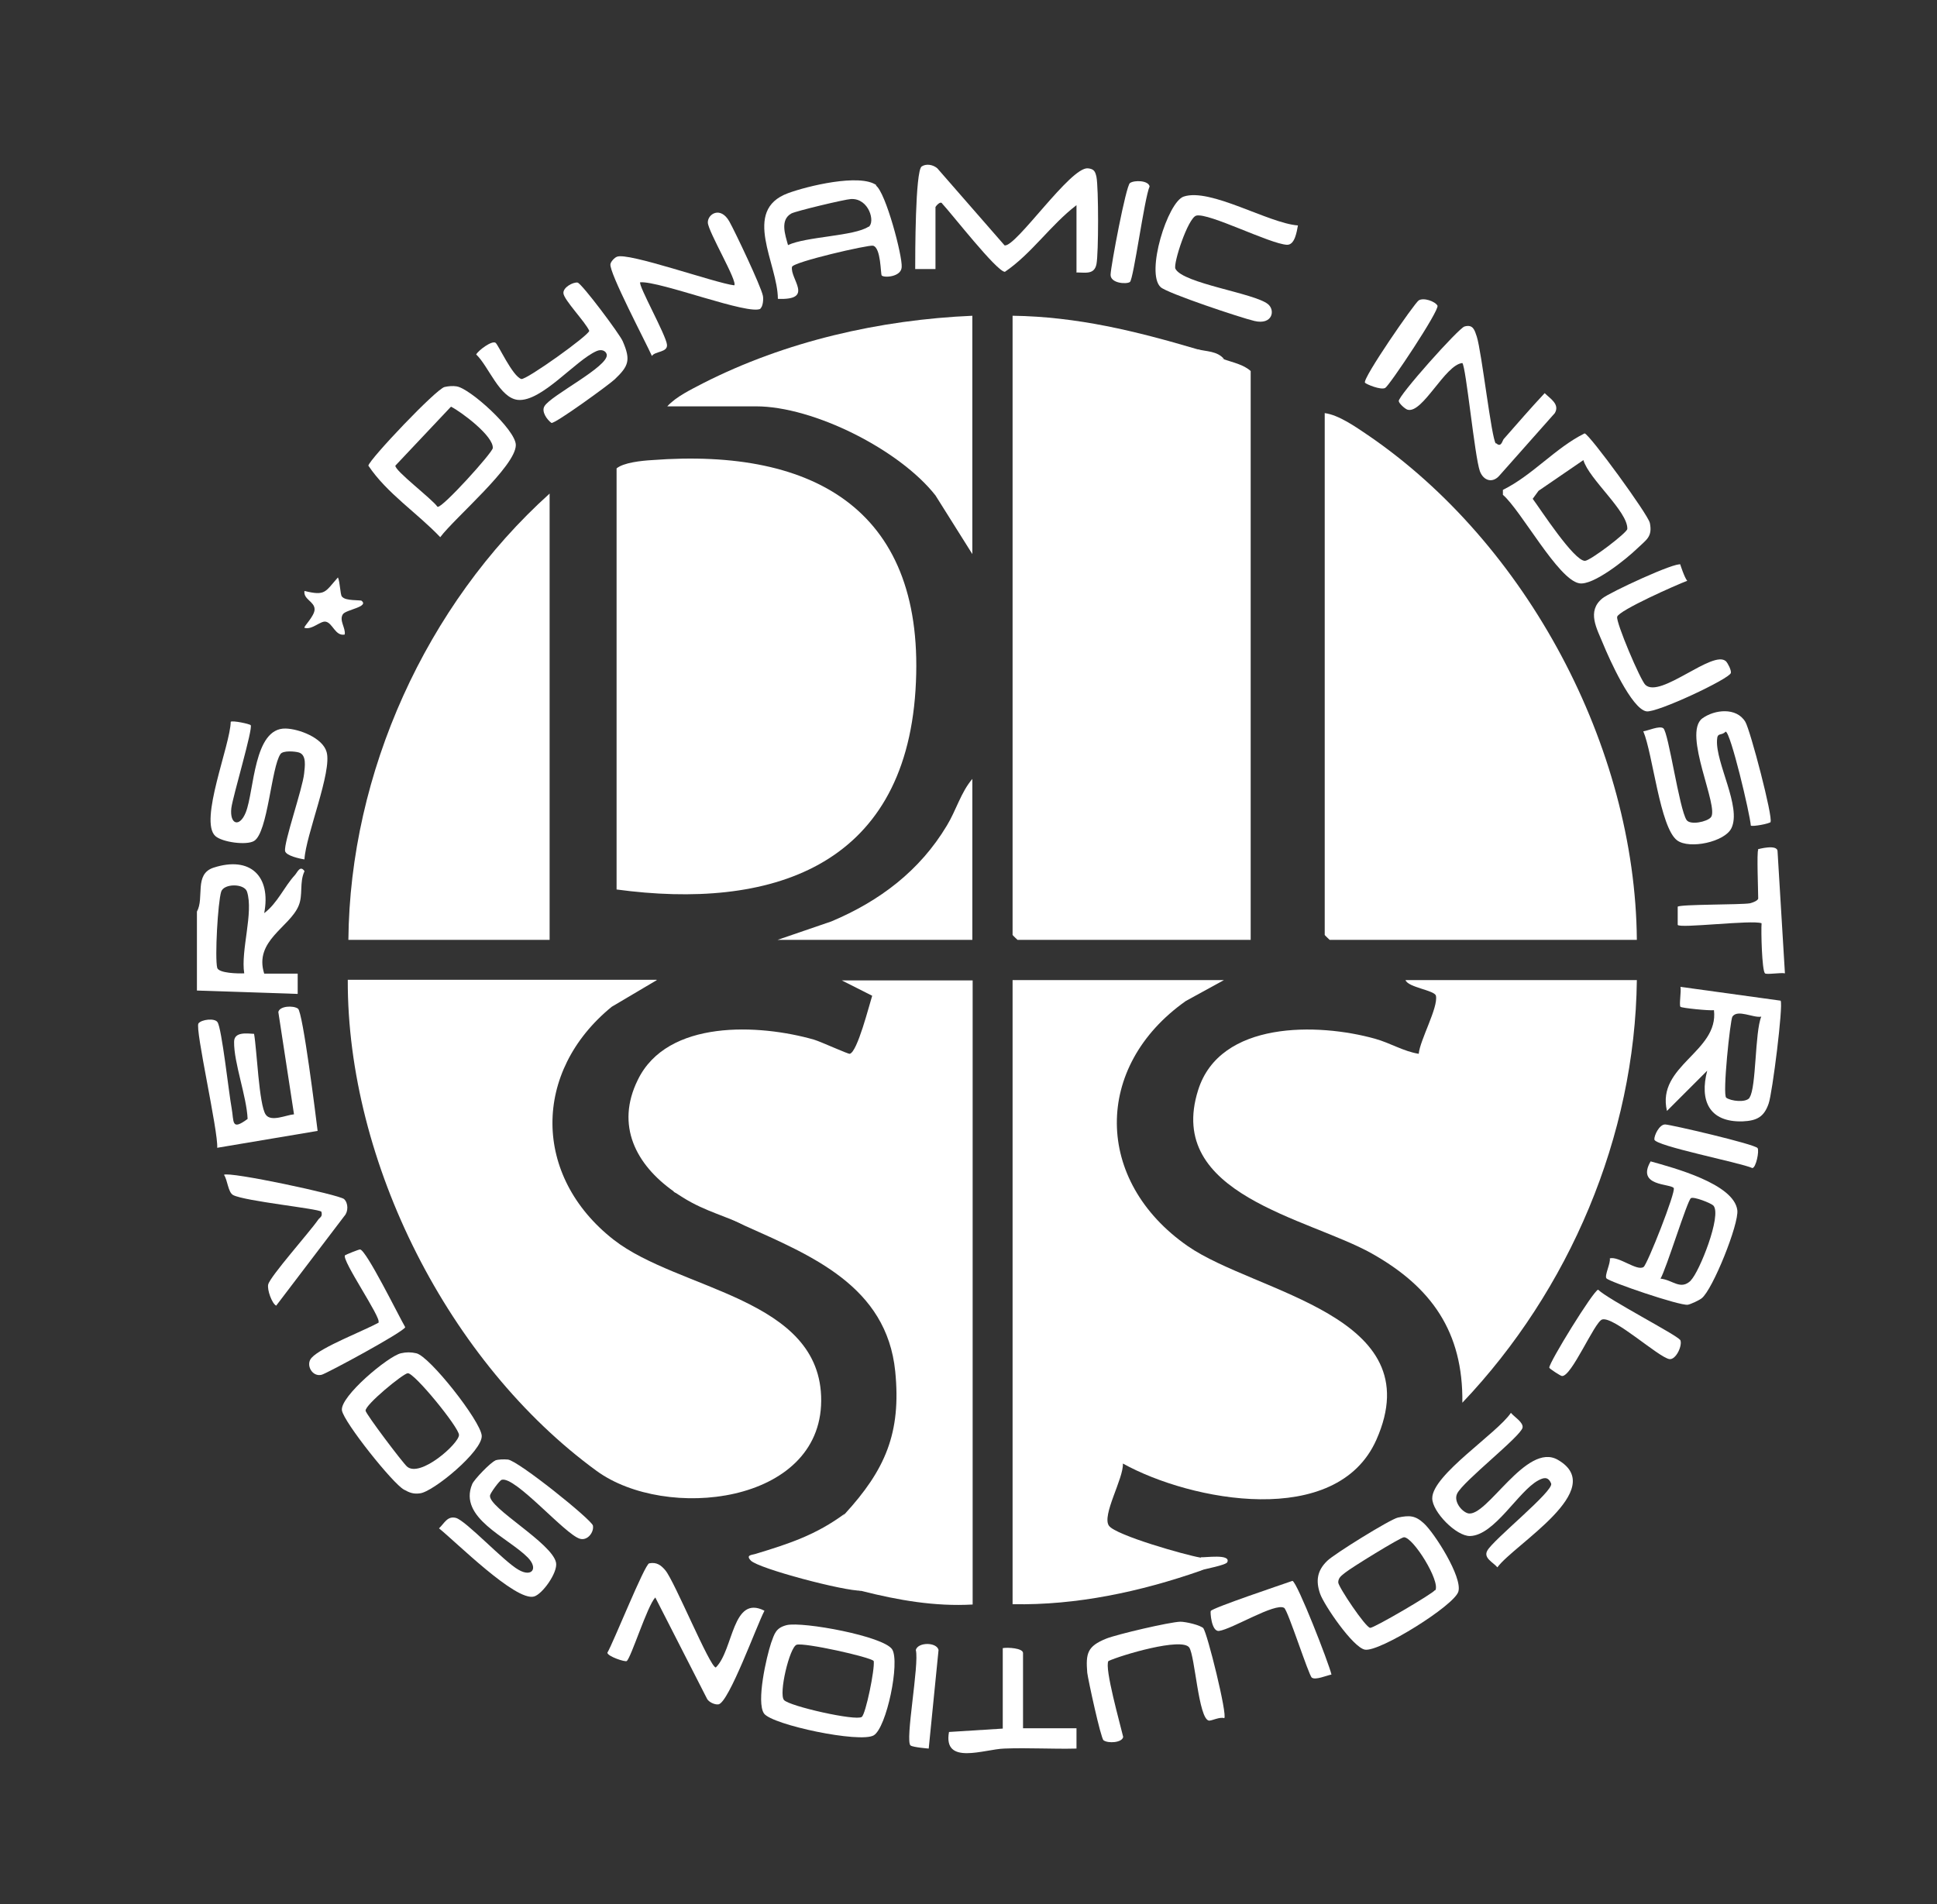 <?xml version="1.0" encoding="UTF-8"?>
<svg id="Layer_1" xmlns="http://www.w3.org/2000/svg" version="1.1" viewBox="0 0 63.05 62">
  <rect x="0" y="0" width="63.05" height="62" fill="#333333" stroke="none"/>
  <!-- Generator: Adobe Illustrator 30.0.0, SVG Export Plug-In . SVG Version: 2.1.1 Build 123)  -->
  <defs>
    <style>
      .st0 {
        fill: none;
      }

      .st1 {
        fill: #fff;
      }
    </style>
  </defs>
  <rect class="st0" x="-44.86" width="155" height="62"/>
  <g>
    <path class="st1" d="M35.04,8.86v-2.18c-.84.64-1.46,1.58-2.33,2.17-.26,0-1.74-1.9-2.04-2.22-.06-.11-.22.1-.22.11v2.02h-.66c0-.44,0-3.19.21-3.34.15-.1.37-.06.51.06l2.19,2.51c.37.06,2.14-2.56,2.71-2.51.2.02.24.1.28.28.07.36.07,2.49,0,2.84s-.36.27-.66.27Z"/>
    <path class="st1" d="M10.34,36.82l-3.27.55c.04-.52-.73-3.88-.61-4.05.1-.13.53-.18.62-.04.14.2.37,2.32.46,2.8.08.44-.02.75.52.35-.03-.73-.45-1.83-.44-2.51,0-.34.43-.27.65-.26.09.49.16,2.32.38,2.63.17.25.67.01.92-.01l-.51-3.33c.04-.2.49-.22.64-.11.16.12.58,3.5.64,3.99Z"/>
    <path class="st1" d="M57.64,26.76c-.04.06-.6.16-.65.12-.03-.39-.66-3.05-.82-3.06-.14.15-.27.01-.28.27-.05.75.8,2.18.47,2.87-.21.45-1.37.7-1.77.4-.56-.42-.79-2.82-1.1-3.55.16-.02.52-.19.65-.1.17.12.52,2.64.76,2.99.12.17.66.06.79-.09.28-.33-.93-2.73-.28-3.22.4-.29,1.11-.37,1.4.11.16.26.91,3.12.82,3.26Z"/>
    <path class="st1" d="M8.16,23.61c.08.11-.58,2.31-.63,2.7-.06.54.27.64.47.14.28-.7.25-2.76,1.3-2.73.43.01,1.2.3,1.33.76.19.63-.68,2.72-.72,3.5-.15-.02-.6-.12-.63-.27-.05-.27.57-2.03.62-2.53.02-.21.09-.6-.17-.68-.13-.04-.52-.07-.6.05-.3.43-.41,2.56-.86,2.83-.25.15-1.04.04-1.26-.16-.54-.49.49-2.97.5-3.72.06-.05.62.07.65.11Z"/>
    <path class="st1" d="M49.19,46.01c.1.12.4.3.37.47-.05.28-1.94,1.75-2.13,2.15-.12.25.14.58.35.64.61.16,1.9-2.34,2.93-1.74,1.66.96-1.42,2.75-1.97,3.5-.13-.16-.46-.3-.33-.54.18-.35,2.18-1.95,2.08-2.19s-.25-.19-.42-.1c-.65.35-1.42,1.79-2.22,1.81-.45.01-1.23-.79-1.23-1.23,0-.76,2.11-2.11,2.56-2.78Z"/>
    <path class="st1" d="M16.11,47.55c.13-.04.28-.04.42-.03.33.03,2.73,1.96,2.77,2.15.04.21-.17.5-.42.43-.48-.13-2.11-2.05-2.55-1.92-.07.02-.37.43-.38.51-.06.4,2.03,1.55,2.15,2.19.06.32-.45,1.03-.72,1.1-.6.16-2.54-1.78-3.09-2.22.18-.17.27-.41.55-.34.33.09,1.57,1.43,2.04,1.69.43.25.65-.04.3-.4-.65-.66-2.27-1.29-1.81-2.39.06-.15.62-.73.76-.77Z"/>
    <path class="st1" d="M16.13,11.16c.09.06.55,1.09.84,1.18.17.03,2.21-1.43,2.21-1.57-.12-.28-.82-1-.84-1.22-.02-.19.31-.37.46-.35.14.03,1.38,1.69,1.47,1.91.27.62.19.81-.26,1.24-.19.18-1.94,1.45-2.06,1.42-.15-.11-.33-.37-.23-.54.19-.35,2.11-1.3,2.03-1.69-.03-.12-.17-.18-.33-.11-.69.3-1.79,1.66-2.56,1.59-.6-.06-.95-1.09-1.36-1.48.08-.14.51-.46.63-.38Z"/>
    <path class="st1" d="M24.88,52.45c-.24.45-1.15,2.97-1.49,3.04-.11.02-.3-.06-.37-.17l-1.69-3.31c-.26.27-.79,1.97-.93,2.07-.05.04-.62-.15-.63-.27.2-.34,1.21-2.87,1.36-2.91.24-.05.39.06.53.23.3.36,1.45,3.16,1.64,3.16.58-.57.53-2.38,1.58-1.85Z"/>
    <path class="st1" d="M48.7,14.43c.17.16.2-.09.25-.14.44-.5.88-1.01,1.33-1.49.18.18.5.36.33.65l-1.8,2.03c-.22.26-.52.18-.64-.14-.17-.48-.45-3.39-.57-3.52-.56.05-1.29,1.65-1.78,1.52-.08-.02-.28-.2-.29-.28-.03-.16,1.95-2.38,2.14-2.43.28-.08.33.12.4.33.16.5.48,3.34.62,3.48Z"/>
    <path class="st1" d="M24.76,10.05c-.37.23-3.26-.9-3.92-.86-.08.08.84,1.72.87,2.03.03.26-.39.21-.49.37-.19-.43-1.4-2.72-1.35-2.99.01-.08.13-.21.21-.24.35-.16,3.21.86,3.82.93.12-.12-.84-1.73-.86-2.04-.01-.28.41-.55.7-.04.2.36,1.02,2.09,1.09,2.41.03.11,0,.38-.08.42Z"/>
    <path class="st1" d="M42.25,7.33c-.04.21-.1.65-.36.64-.56-.03-2.55-1.05-2.95-.95-.27.07-.76,1.57-.68,1.73.24.48,2.56.79,3.01,1.15.25.2.15.69-.44.55-.43-.1-2.83-.9-3.05-1.1-.5-.46.23-2.78.75-2.95.87-.29,2.76.87,3.72.94Z"/>
    <path class="st1" d="M54.69,18.37s.14.44.23.54c-.35.13-2.22.96-2.28,1.17-.05.17.76,2.08.92,2.22.49.45,2.2-1.16,2.62-.77.06.06.18.29.16.38-.04.19-2.42,1.31-2.75,1.25-.48-.08-1.21-1.71-1.41-2.2s-.54-1.06-.02-1.48c.23-.19,2.4-1.2,2.55-1.1Z"/>
    <path class="st1" d="M39.17,53.02c.12.12.79,2.82.68,2.92-.15-.05-.41.09-.5.08-.34-.06-.45-2.1-.64-2.38-.24-.34-2.22.25-2.63.44-.14.21.39,2.08.48,2.47-.03.19-.49.22-.64.11-.09-.07-.5-1.96-.53-2.2-.05-.63,0-.86.62-1.11.35-.14,2.06-.54,2.41-.55.18,0,.66.11.76.22Z"/>
    <path class="st1" d="M11.2,39.04c.14.13.14.41.01.55l-2.22,2.92c-.14-.07-.3-.52-.26-.69.06-.26,1.36-1.72,1.62-2.1.06-.09.16-.1.11-.27-.1-.1-2.48-.34-2.87-.54-.17-.09-.18-.49-.3-.66.16-.12,3.76.65,3.91.79Z"/>
    <path class="st1" d="M57.22,27.65s.64-.18.64.07l.24,3.97c-.14-.03-.6.05-.65,0-.1-.1-.13-1.39-.11-1.63-.29-.12-2.71.18-2.73.05v-.59c.08-.08,2.06-.06,2.35-.11.09-.02.27-.09.27-.16,0-.24-.05-1.52,0-1.58Z"/>
    <path class="st1" d="M33.29,56.27h1.75v.66c-.78.02-1.57-.03-2.35,0-.65.02-2,.56-1.8-.54l1.75-.11v-2.62c.16-.03.66,0,.66.16v2.46Z"/>
    <path class="st1" d="M54.69,43.62c.09.16-.13.66-.35.63-.36-.06-1.81-1.4-2.19-1.29-.25.08-1,1.88-1.31,1.84-.04,0-.41-.24-.41-.27-.02-.15,1.44-2.52,1.59-2.54.31.31,2.57,1.48,2.66,1.63Z"/>
    <path class="st1" d="M43.34,54.52c-.16.03-.52.19-.64.1-.1-.07-.78-2.2-.9-2.27-.29-.18-1.69.69-2.12.75-.25.03-.29-.62-.27-.65.08-.11,2.32-.86,2.66-.98.16.05,1.18,2.67,1.27,3.05Z"/>
    <path class="st1" d="M12.32,43.05c.1-.14-1.21-2.03-1.09-2.18.02-.02.47-.2.49-.19.2.01,1.27,2.19,1.47,2.53-.04.15-2.54,1.5-2.72,1.55-.31.08-.53-.33-.33-.55.31-.35,1.7-.88,2.19-1.15Z"/>
    <path class="st1" d="M30.23,56.93s-.51-.04-.59-.1c-.19-.13.29-2.65.17-3.11.07-.26.68-.26.74,0l-.32,3.21Z"/>
    <path class="st1" d="M57.21,37.38c.06.09-.05.64-.17.65-.4-.18-3.17-.72-3.19-.93-.01-.13.16-.49.35-.49.16,0,2.92.64,3.01.77Z"/>
    <path class="st1" d="M44.43,12.46c-.09-.13,1.61-2.59,1.75-2.68.16-.1.53.03.61.17s-1.56,2.6-1.7,2.68-.62-.12-.66-.17Z"/>
    <path class="st1" d="M36.78,9.18c-.1.08-.64.05-.63-.24s.5-2.89.63-2.98c.14-.1.6-.09.64.11-.17.38-.52,3.01-.64,3.11Z"/>
    <path class="st1" d="M11.14,19.43c.1.14.6.1.63.13.25.2-.52.29-.61.44-.13.2.1.45.06.66-.31.06-.39-.38-.62-.42-.17-.03-.45.28-.69.2-.04-.03.33-.38.33-.6,0-.26-.37-.32-.33-.6.69.17.67.03,1.09-.44.07.15.07.54.13.63Z"/>
    <g>
      <path class="st1" d="M39.08,51.14c-1.95.68-4.03,1.13-6.12,1.09v-20.32h6.88l-1.24.68c-3.02,2.13-2.99,5.86.06,7.98,2.22,1.54,7.95,2.24,6.14,6.31-1.29,2.9-6.03,2-8.25.77.03.48-.7,1.7-.45,2.03.23.31,2.49.95,2.96,1.03.43.07.38.27,0,.44Z"/>
      <path class="st1" d="M21.38,31.91l-1.47.87c-2.58,2.11-2.58,5.51.06,7.58,2.12,1.66,6.78,1.88,6.76,5.25s-5.06,3.92-7.31,2.28c-4.8-3.5-8.12-10.04-8.1-15.99h10.05Z"/>
      <path class="st1" d="M21.93,38.79c-1.23-.87-1.9-2.15-1.17-3.63.96-1.98,3.96-1.82,5.74-1.31.23.07,1.1.47,1.16.46.25-.06.63-1.58.73-1.89l-.99-.5h4.26v20.32c-1.23.07-2.42-.14-3.61-.44l-2.42-.62c-.59-.13-.76-.33-.52-.6.91-.27,1.71-.7,2.39-1.29,1.31-1.43,1.84-2.63,1.64-4.64-.28-2.78-2.73-3.77-4.91-4.75-.77-.39-1.53-.75-2.29-1.09Z"/>
      <path class="st1" d="M53.28,31.91c-.06,5.09-2.2,10.1-5.68,13.76.03-2.31-1.01-3.77-2.95-4.86-2.07-1.16-6.73-1.91-5.65-5.32.71-2.26,3.9-2.19,5.76-1.67.5.14.92.41,1.42.49.04-.45.64-1.51.56-1.89-.04-.18-.91-.27-.99-.51h7.54Z"/>
      <path class="st1" d="M27.5,49.28c-.35.39-.57.61-1.13.89-.34.17-1.3.3-1.17.69.07.21,2.25.69,2.61.79.12.03.21.14.23.14-.55.02-3.35-.72-3.6-.98-.18-.19.04-.18.16-.22,1.09-.33,1.97-.62,2.9-1.31Z"/>
      <path class="st1" d="M24.22,39.88c-.87-.39-1.46-.5-2.29-1.09.26-.07.36.06.55.16.58.31,1.19.57,1.74.93Z"/>
      <path class="st1" d="M39.08,50.7c.13.02.99-.12.87.16-.04.1-.73.22-.87.27.11-.14.11-.29,0-.44Z"/>
      <g>
        <path class="st1" d="M38.97,11.37l.87.33c.29.1.64.17.87.38v18.52h-7.59s-.16-.15-.16-.16V10.28c2.11.03,4.01.5,6.01,1.09Z"/>
        <path class="st1" d="M53.28,30.6h-10s-.16-.15-.16-.16V13.45c.46.06,1.01.45,1.41.72,5.17,3.53,8.7,10.15,8.75,16.43Z"/>
        <path class="st1" d="M17.89,30.6h-6.55c.05-5.44,2.53-10.91,6.55-14.53v14.53Z"/>
        <path class="st1" d="M31.65,10.28v7.76l-1.2-1.91c-1.17-1.49-3.97-2.9-5.84-2.9h-2.89c.29-.32.78-.55,1.16-.75,2.69-1.37,5.76-2.07,8.78-2.2Z"/>
        <path class="st1" d="M31.65,30.6h-6.34l1.75-.6c1.57-.66,2.88-1.65,3.76-3.12.3-.49.46-1.09.83-1.52v5.24Z"/>
        <path class="st1" d="M39.85,11.7c-.26-.09-.66-.04-.87-.33.28.08.65.05.87.33Z"/>
        <path class="st1" d="M20.07,28.96v-13.71c.23-.19.81-.25,1.15-.27,5.36-.41,8.95,1.69,8.58,7.49s-4.76,7.16-9.73,6.49Z"/>
        <path class="st1" d="M27.39,20.99l-1.18,1.28.2,1.78c-.05.07-1.27-.75-1.48-.76-.51-.03-1.16.72-1.69.76-.06-.06.37-1.43.31-1.67-.05-.21-1.37-1.23-1.18-1.39.36-.08,1.5-.06,1.72-.25.15-.12.57-1.24.69-1.5.15-.12.76,1.39.88,1.47.3.21,1.34.19,1.74.28Z"/>
      </g>
    </g>
    <path class="st1" d="M57.96,32.58l-3.26-.45c.03.14-.05.6,0,.65.04.04.93.13,1.09.11.16,1.36-1.88,1.8-1.53,3.28l1.31-1.31c-.25.96.05,1.68,1.15,1.65.46-.02.7-.14.85-.58.12-.33.48-3.2.39-3.35ZM56.95,35.74c-.12.17-.61.11-.76,0-.13-.09.13-2.53.2-2.64.17-.25.68.05.94,0-.21.5-.16,2.31-.38,2.63Z"/>
    <path class="st1" d="M29.04,53.7c-.28-.43-2.9-.91-3.43-.79-.36.09-.4.28-.51.58-.15.45-.49,1.93-.23,2.3.27.37,3.12.97,3.57.71.42-.25.86-2.39.6-2.8ZM28.05,55.9c-.19.14-2.36-.35-2.53-.55-.18-.2.18-1.72.41-1.8.24-.08,2.41.4,2.51.53.04.26-.26,1.73-.39,1.82Z"/>
    <path class="st1" d="M46.35,49.6c-.28-.26-.47-.27-.85-.19-.26.06-2.08,1.19-2.3,1.41-.32.31-.38.64-.23,1.07.13.37,1.07,1.75,1.46,1.82.48.08,2.91-1.44,3.04-1.89.14-.47-.78-1.91-1.12-2.22ZM46.71,51.77c-.06.11-1.99,1.24-2.11,1.23-.15-.01-1.04-1.34-1.04-1.48,0-.16.12-.23.23-.32.18-.15,1.8-1.15,1.91-1.15.3,0,1.19,1.43,1.02,1.73Z"/>
    <path class="st1" d="M9.91,28.36c-.14-.2-.23.04-.31.13-.35.38-.57.92-1,1.24.23-1.2-.45-1.87-1.65-1.48-.64.21-.29.98-.54,1.43v2.57l3.28.11v-.66h-1.09c-.34-1.07.83-1.51,1.12-2.21.15-.35.02-.76.19-1.12ZM7.95,31.69c-.18.01-.83,0-.88-.18-.08-.33.02-2.13.13-2.48.09-.27.75-.27.84,0,.22.68-.21,1.92-.09,2.66Z"/>
    <path class="st1" d="M28.53,6.03c-.54-.39-2.26.03-2.88.26-1.52.56-.33,2.3-.33,3.44,1.2.05.39-.65.46-1.04.03-.16,2.51-.73,2.64-.69.26.07.24.92.28.97.08.08.63.05.65-.27.03-.36-.52-2.44-.84-2.66ZM28.27,7.38c-.46.31-2.03.32-2.62.6-.09-.33-.27-.82.11-1.03.15-.08,1.74-.46,1.94-.47.59-.03.8.76.57.91Z"/>
    <path class="st1" d="M14.87,12.58c-.14-.02-.26-.01-.4.02-.28.07-2.44,2.35-2.48,2.56.6.9,1.59,1.54,2.34,2.33.47-.63,2.46-2.31,2.46-3,0-.5-1.51-1.86-1.93-1.91ZM14.24,16.5c-.17-.25-1.4-1.18-1.37-1.34l1.81-1.92c.35.18,1.39.96,1.36,1.35-.02.16-1.63,1.94-1.79,1.91Z"/>
    <path class="st1" d="M53.73,37.81c-.48.82.64.72.75.87.08.11-.86,2.49-.98,2.57-.21.15-.81-.36-1.1-.28.03.16-.18.56-.11.65.08.11,2.39.9,2.65.86.1-.02.36-.14.45-.21.36-.28,1.22-2.43,1.16-2.87-.11-.86-2.08-1.38-2.83-1.59ZM55.04,41.69c-.34.33-.59-.02-.99-.06.19-.32.87-2.54.99-2.62.09-.06.65.16.73.24.29.31-.47,2.19-.73,2.43Z"/>
    <path class="st1" d="M53.7,17.02c-.05-.26-1.95-2.87-2.12-2.91-.95.47-1.69,1.36-2.66,1.84v.16c.6.52,1.79,2.75,2.48,2.88.45.09,1.54-.79,1.89-1.13.3-.29.51-.38.41-.85ZM51.59,18.26c-.36,0-1.44-1.67-1.7-2.02l.19-.26,1.46-1c.18.62,1.45,1.67,1.43,2.24,0,.12-1.21,1.04-1.38,1.04Z"/>
    <path class="st1" d="M13.55,44.06c-.17-.04-.33-.04-.5,0-.41.09-1.99,1.41-1.92,1.86.06.38,1.66,2.39,2.02,2.58.18.1.31.15.52.12.42-.04,2.05-1.38,2.01-1.88-.04-.48-1.7-2.59-2.13-2.68ZM13.25,47.75c-.14-.12-1.34-1.71-1.35-1.82-.02-.19,1.21-1.2,1.37-1.22.21-.03,1.68,1.78,1.67,2.01,0,.28-1.26,1.4-1.69,1.03Z"/>
  </g>
</svg>
